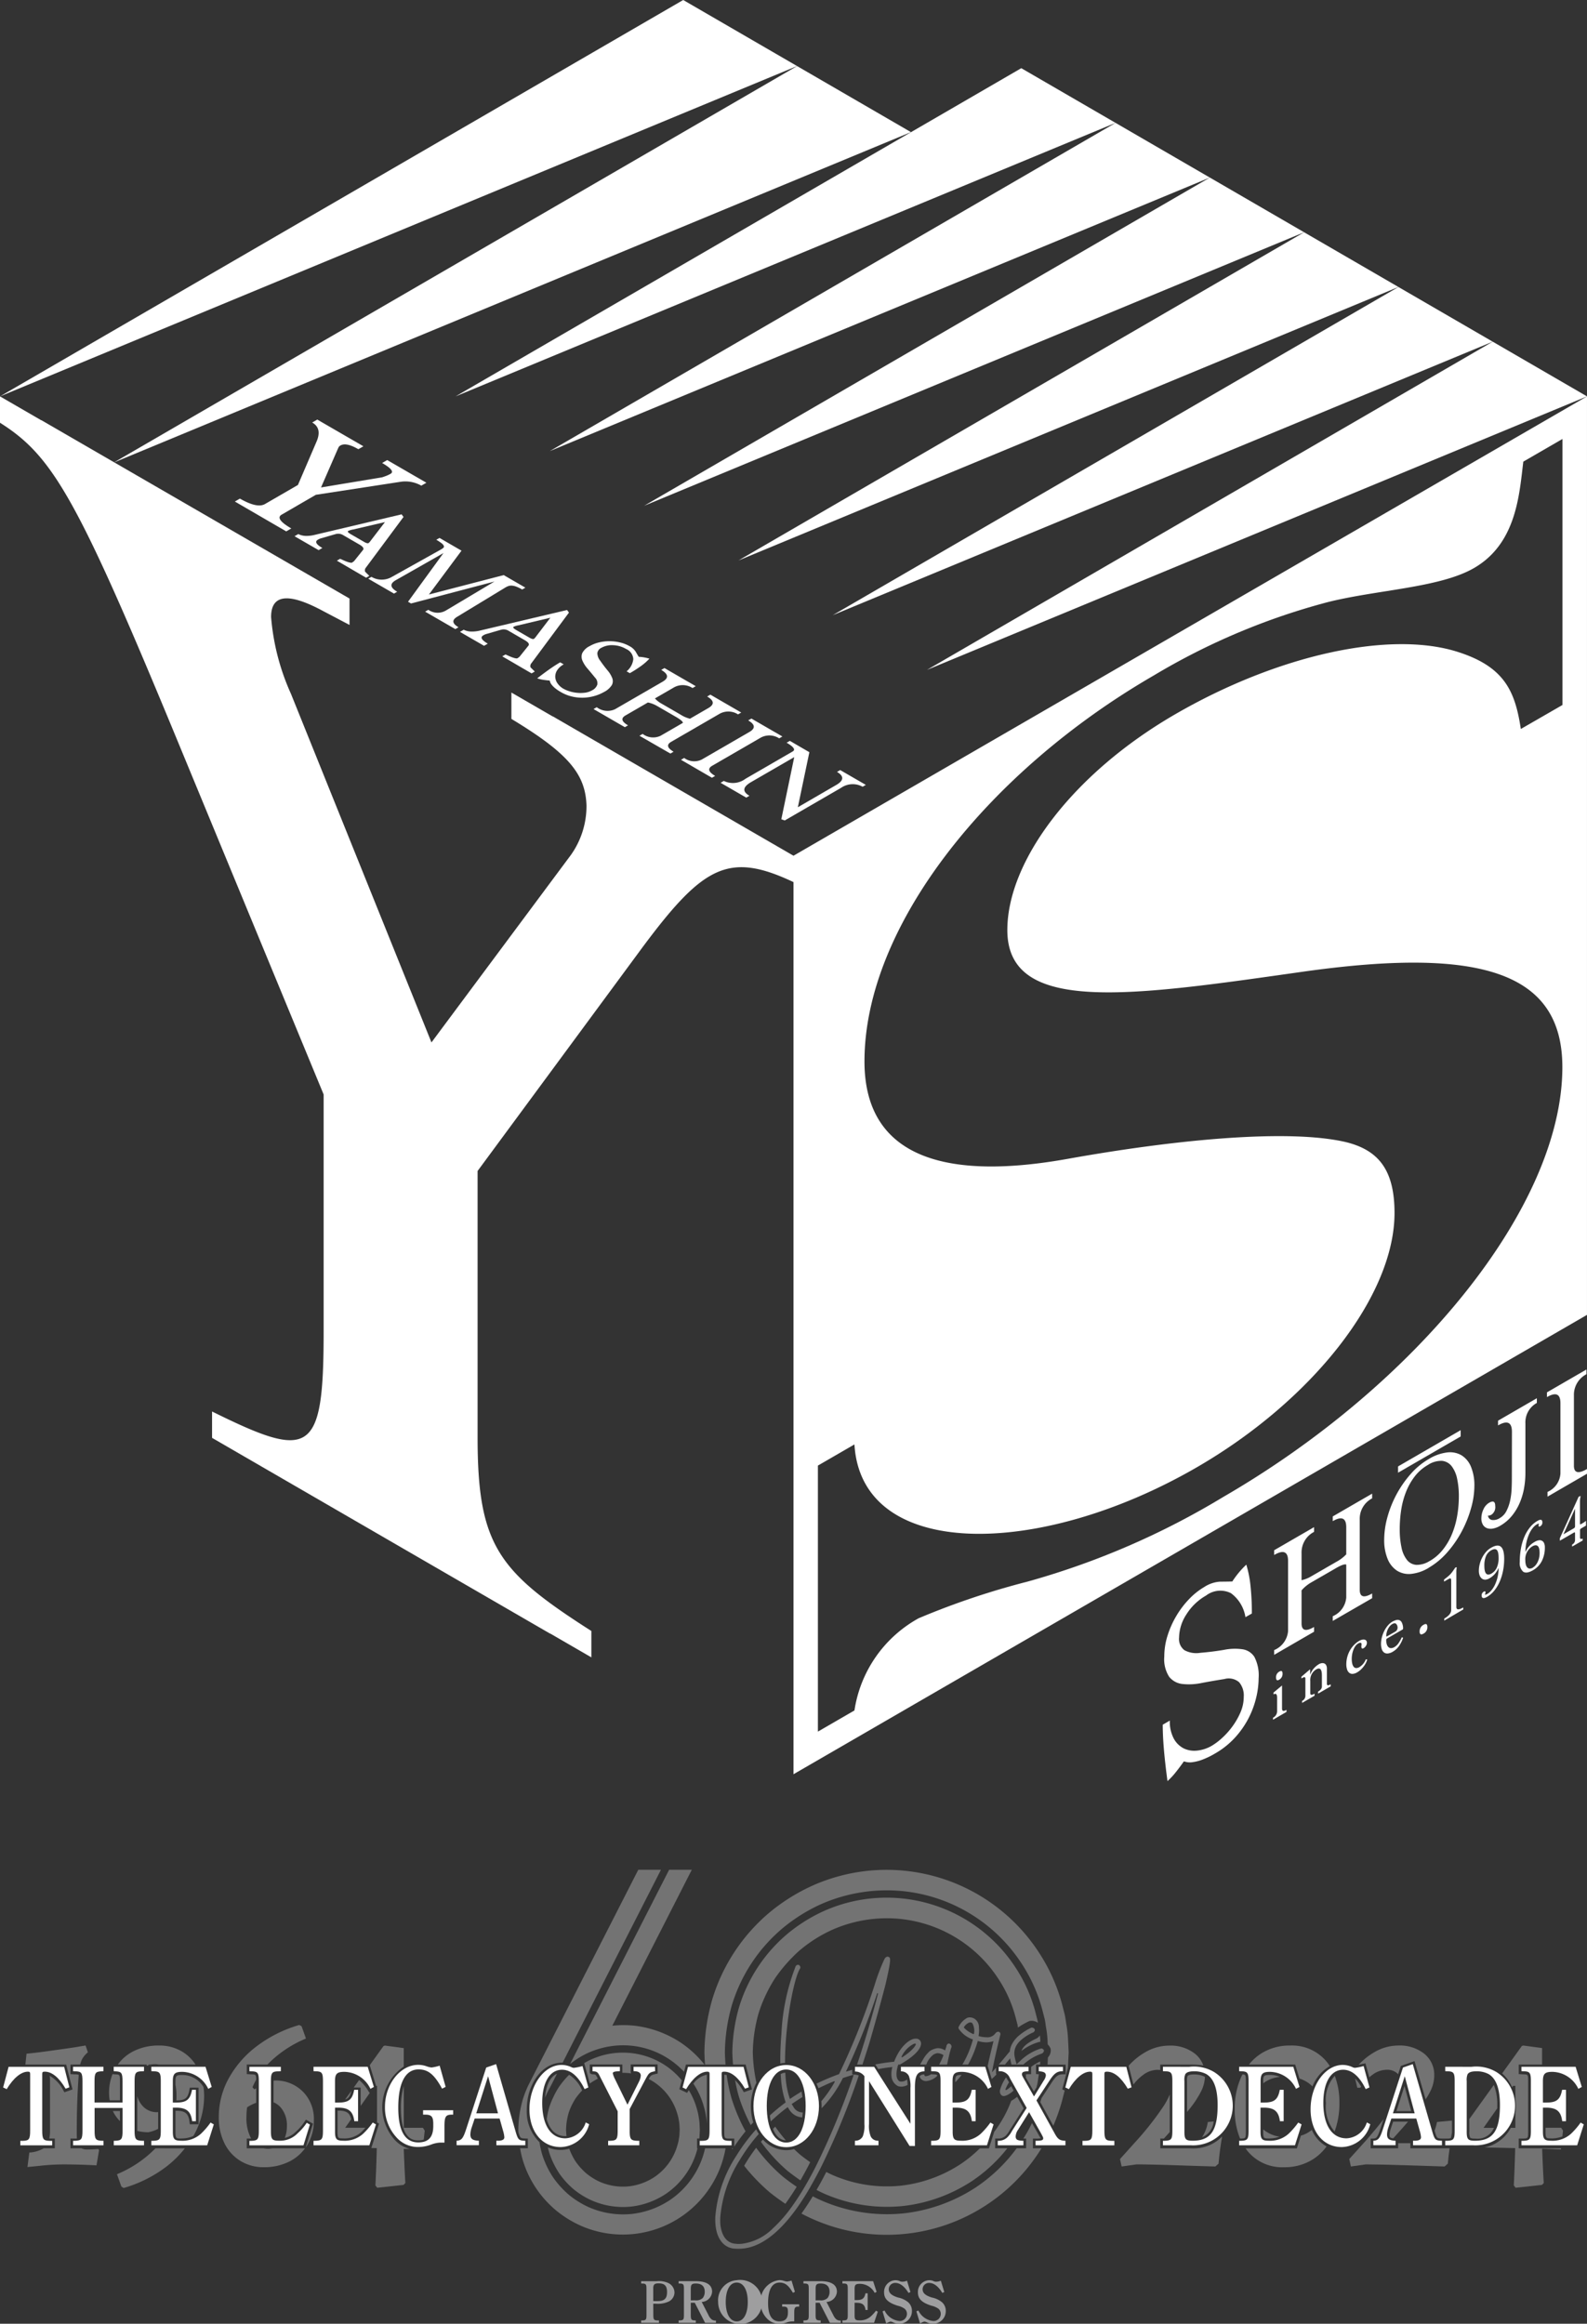 <svg xmlns="http://www.w3.org/2000/svg" width="112" height="163.996" viewBox="0 0 112 163.996">
  <rect x="0" y="0" width="112" height="163.996" fill="#333333" stroke="none"/>
  <g id="グループ_837" data-name="グループ 837" transform="translate(5617 -13470.623)">
    <g id="グループ_837-2" data-name="グループ 837" transform="translate(-5617 13470.623)">
      <path id="パス_15552" data-name="パス 15552" d="M170.078,117.151l56-32.418v64.822l-56,32.418Zm54.27-10.639V87.738l-2.764,1.6c-.284,2.331-.483,5.776-3.477,7.509-2.407,1.393-6.809,1.53-10.3,2.4a47.385,47.385,0,0,0-12.314,5.189c-11.61,6.721-20.405,17.629-20.405,27.236,0,5.464,3.753,8.757,14.307,6.878,7.506-1.348,15.6-2.155,19.7-1.181,2.229.561,3.4,1.909,3.4,4.994,0,5.817-5.747,13.2-13.955,17.95-11.142,6.45-23.673,6.565-24.16-1.615l-2.579,1.493v18.774l2.58-1.494a8.949,8.949,0,0,1,4.536-6.509,54.544,54.544,0,0,1,7.66-2.578,55.231,55.231,0,0,0,13.839-5.984c13.6-7.875,23.924-20.46,23.924-30.331,0-6.7-5.747-8.484-18.178-6.752-12.314,1.751-20.992,3.074-20.992-2.919,0-4.848,4.574-11.021,11.845-15.23,7.226-4.183,15.117-5.92,19.911-4.412,3.346,1.053,4.08,2.8,4.483,5.45Z" transform="translate(-114.079 -56.759)" fill="#fff"/>
      <path id="パス_15553" data-name="パス 15553" d="M0,27.974,48.216,0l8.036,4.662Z" transform="translate(0 0)" fill="#fff"/>
      <path id="パス_15554" data-name="パス 15554" d="M80.659,18.785l-8.036-4.662L24.406,42.1Z" transform="translate(-16.37 -9.46)" fill="#fff"/>
      <path id="パス_15555" data-name="パス 15555" d="M144.224,18.433l-6.654-3.86L97.646,37.735Z" transform="translate(-65.495 -9.761)" fill="#fff"/>
      <path id="パス_15556" data-name="パス 15556" d="M164.434,30.126l-6.654-3.86L117.855,49.428Z" transform="translate(-79.051 -17.594)" fill="#fff"/>
      <path id="パス_15557" data-name="パス 15557" d="M184.643,41.819l-6.654-3.861L138.065,61.121Z" transform="translate(-92.606 -25.427)" fill="#fff"/>
      <path id="パス_15558" data-name="パス 15558" d="M204.852,53.513l-6.654-3.86L158.274,72.815Z" transform="translate(-106.161 -33.26)" fill="#fff"/>
      <path id="パス_15559" data-name="パス 15559" d="M225.062,65.207l-6.654-3.86L178.483,84.509Z" transform="translate(-119.716 -41.093)" fill="#fff"/>
      <path id="パス_15560" data-name="パス 15560" d="M245.271,76.9l-6.654-3.861L198.693,96.2Z" transform="translate(-133.271 -48.926)" fill="#fff"/>
      <path id="パス_15561" data-name="パス 15561" d="M39.006,107.311v.011l-2.915-1.688v1.861c4.053,2.445,5.223,3.906,5.3,6.106a5.968,5.968,0,0,1-1.091,3.482L30.45,130.326,20.532,105.72a16.338,16.338,0,0,1-1.4-5.416c0-1.567,1.169-1.771,3.664-.425l1.871.985V99L2.915,86.41v.011L0,84.733v1.861c3.742,2.363,5.456,5.315,12.628,22.69L22.84,134v16.747c0,8.717-.935,9.056-7.874,5.626v1.861l23.853,13.814v-.011l2.915,1.688v-1.861c-6.548-4.184-8.029-6.021-8.029-13.66V139.4l11.537-15.649c4.365-5.895,6.158-6.913,10.758-4.739v-1.861Z" transform="translate(0 -56.759)" fill="#fff"/>
      <path id="パス_15562" data-name="パス 15562" d="M255.055,338.159a2.6,2.6,0,0,0-1.019-1.69,1.66,1.66,0,0,0-1.764.167,3.915,3.915,0,0,0-1.384,1.329,3.078,3.078,0,0,0-.517,1.637.987.987,0,0,0,.373.885,1.748,1.748,0,0,0,1.118.189q.927-.079,1.688-.212a3.888,3.888,0,0,1,1.3-.039,1.207,1.207,0,0,1,.836.537,2.822,2.822,0,0,1,.3,1.5,6.017,6.017,0,0,1-.175,1.386,6.45,6.45,0,0,1-.54,1.448,6.329,6.329,0,0,1-.95,1.36,5.812,5.812,0,0,1-1.407,1.122,5.665,5.665,0,0,1-.92.445,3.1,3.1,0,0,1-.654.167,1.262,1.262,0,0,1-.418,0c-.1-.023-.172-.041-.213-.053q-.289.414-.578.774a4.937,4.937,0,0,1-.578.617q-.167-1.242-.251-2.223t-.084-1.756l.5-.291a2.543,2.543,0,0,0,.274,1.259,1.656,1.656,0,0,0,.7.7,1.725,1.725,0,0,0,.958.158,2.556,2.556,0,0,0,1.034-.343,4.384,4.384,0,0,0,.707-.532,5.416,5.416,0,0,0,.73-.809,5.114,5.114,0,0,0,.578-1,2.736,2.736,0,0,0,.236-1.1,1.45,1.45,0,0,0-.327-1.042,1.133,1.133,0,0,0-1.041-.223q-.837.133-1.6.278a4.354,4.354,0,0,1-1.354.072,1.391,1.391,0,0,1-.935-.5,2.287,2.287,0,0,1-.35-1.441,4.89,4.89,0,0,1,.228-1.468,6.553,6.553,0,0,1,.616-1.385,6.409,6.409,0,0,1,.9-1.191,4.953,4.953,0,0,1,1.08-.863,2.3,2.3,0,0,1,1.118-.375q.464,0,.859-.013a6.4,6.4,0,0,1,.988-1.188,8.093,8.093,0,0,1,.3,1.541,18.088,18.088,0,0,1,.091,1.91Z" transform="translate(-167.16 -224.03)" fill="#fff"/>
      <path id="パス_15563" data-name="パス 15563" d="M277.243,328.264v-.333a1.568,1.568,0,0,0,.952-1.32v-2.326q-.173-.067-.731.256l-1.731,1a2.821,2.821,0,0,0-.365.25,2.511,2.511,0,0,0-.327.317v2.327q0,.768.884.256v.334l-2.817,1.631v-.334a1.6,1.6,0,0,0,.981-1.337v-4.962q0-.981-.981-.414v-.334l2.817-1.631v.334a1.632,1.632,0,0,0-.884,1.5v1.911a2.242,2.242,0,0,0,.692-.278l1.731-1a2.79,2.79,0,0,0,.731-.546v-1.91q0-.984-.952-.432v-.334l2.779-1.609v.334a1.623,1.623,0,0,0-.875,1.488v4.962q0,.769.875.262v.334Z" transform="translate(-183.186 -213.869)" fill="#fff"/>
      <path id="パス_15564" data-name="パス 15564" d="M299.847,318.6a2.956,2.956,0,0,1-1.259.434,1.567,1.567,0,0,1-1-.237,1.8,1.8,0,0,1-.654-.835,3.469,3.469,0,0,1-.236-1.35,6.032,6.032,0,0,1,.221-1.559,7.693,7.693,0,0,1,1.63-3.048,5.139,5.139,0,0,1,1.293-1.077,3.272,3.272,0,0,1,1.293-.465,1.612,1.612,0,0,1,1.019.2,1.7,1.7,0,0,1,.669.81,3.422,3.422,0,0,1,.24,1.364,5.82,5.82,0,0,1-.231,1.547,8.129,8.129,0,0,1-.649,1.628,7.756,7.756,0,0,1-1.014,1.478,5.234,5.234,0,0,1-1.327,1.108m.077-.479a3.238,3.238,0,0,0,.923-.8,4.534,4.534,0,0,0,.635-1.084,6.063,6.063,0,0,0,.37-1.287,8.122,8.122,0,0,0,.12-1.4,5.775,5.775,0,0,0-.12-1.219,2.178,2.178,0,0,0-.38-.886.986.986,0,0,0-.678-.386,1.7,1.7,0,0,0-1.015.293,3.137,3.137,0,0,0-.928.815,4.5,4.5,0,0,0-.615,1.1,5.894,5.894,0,0,0-.336,1.273,8.929,8.929,0,0,0-.1,1.336,5.985,5.985,0,0,0,.125,1.295,2.079,2.079,0,0,0,.385.878.92.92,0,0,0,.664.349,1.687,1.687,0,0,0,.952-.284" transform="translate(-199.011 -207.958)" fill="#fff"/>
      <path id="パス_15565" data-name="パス 15565" d="M319.679,301.271q0-1.026-.981-.458v-.334l2.74-1.586v.333a1.559,1.559,0,0,0-.808,1.449v3.479a6.138,6.138,0,0,1-.1,1.118,4.7,4.7,0,0,1-.317,1.042,3.786,3.786,0,0,1-.553.9,3,3,0,0,1-.817.685,1.534,1.534,0,0,1-.5.192.794.794,0,0,1-.418-.025.571.571,0,0,1-.293-.242.862.862,0,0,1-.11-.465,1.486,1.486,0,0,1,.144-.618,1,1,0,0,1,.4-.468q.433-.25.433.218a.651.651,0,0,1-.25.613c-.122.07-.208.091-.259.061a.342.342,0,0,0,.273.32.818.818,0,0,0,.573-.142,1.173,1.173,0,0,0,.457-.493,2.939,2.939,0,0,0,.255-.716,4.722,4.722,0,0,0,.106-.8c.013-.275.019-.524.019-.747Z" transform="translate(-212.977 -200.216)" fill="#fff"/>
      <path id="パス_15566" data-name="パス 15566" d="M331.611,301.729v-.334a1.521,1.521,0,0,0,.913-1.3v-4.962q0-.981-.952-.43v-.334l2.788-1.614v.334a1.631,1.631,0,0,0-.884,1.493v4.962q0,.769.923.235v.334Z" transform="translate(-222.399 -196.105)" fill="#fff"/>
      <path id="パス_15567" data-name="パス 15567" d="M272.866,360.643V360.5a.509.509,0,0,0,.286-.458v-.954c0-.252-.084-.329-.252-.232v-.13l.6-.5v1.63q0,.273.314.091v.144Zm.431-2.823c-.147.085-.22.03-.22-.165a.444.444,0,0,1,.236-.41q.223-.13.224.144a.464.464,0,0,1-.24.431" transform="translate(-183.023 -239.276)" fill="#fff"/>
      <path id="パス_15568" data-name="パス 15568" d="M280.118,357.68v-.144q.269-.156.269-.357v-.786q0-.657-.405-.422a.874.874,0,0,0-.414.825v.858q0,.2.3.029v.144l-.878.508v-.143a.4.4,0,0,0,.232-.355v-1.222c0-.112-.075-.124-.223-.039l-.058.033v-.124l.6-.513c.01.007.016.035.016.087v.287a1.606,1.606,0,0,1,.085-.19,1.285,1.285,0,0,1,.128-.2,1.562,1.562,0,0,1,.18-.19,1.4,1.4,0,0,1,.236-.171.548.548,0,0,1,.169-.062.348.348,0,0,1,.182.009.273.273,0,0,1,.145.12.5.5,0,0,1,.058.268v1.059q0,.187.269.031v.144Z" transform="translate(-187.096 -238.154)" fill="#fff"/>
      <path id="パス_15569" data-name="パス 15569" d="M290.037,351.886a1.237,1.237,0,0,1-.12.292,1.623,1.623,0,0,1-.176.256,1.7,1.7,0,0,1-.2.207,1.418,1.418,0,0,1-.207.148.721.721,0,0,1-.327.111.35.35,0,0,1-.244-.077.5.5,0,0,1-.151-.238,1.188,1.188,0,0,1-.052-.373,2.006,2.006,0,0,1,.226-.912,1.917,1.917,0,0,1,.286-.407,1.675,1.675,0,0,1,.4-.323.718.718,0,0,1,.2-.08.407.407,0,0,1,.174-.007.2.2,0,0,1,.122.075.258.258,0,0,1,.046.161.388.388,0,0,1-.07.206.471.471,0,0,1-.153.158c-.113.066-.169.026-.169-.119,0-.01,0-.032.006-.066a.808.808,0,0,0,.006-.091c0-.064-.026-.1-.076-.1a.337.337,0,0,0-.159.049.634.634,0,0,0-.205.193,1.261,1.261,0,0,0-.141.274,1.737,1.737,0,0,0-.083.31,1.772,1.772,0,0,0-.027.294,1.55,1.55,0,0,0,.033.339.568.568,0,0,0,.1.23.236.236,0,0,0,.17.094.434.434,0,0,0,.249-.074,1.106,1.106,0,0,0,.443-.544Z" transform="translate(-193.546 -234.77)" fill="#fff"/>
      <path id="パス_15570" data-name="パス 15570" d="M297.571,347.523a2.128,2.128,0,0,1-.29.584,1.378,1.378,0,0,1-.43.4.86.86,0,0,1-.365.13.39.39,0,0,1-.263-.069.474.474,0,0,1-.159-.238,1.187,1.187,0,0,1-.054-.376,1.808,1.808,0,0,1,.058-.446,2.235,2.235,0,0,1,.163-.445,1.945,1.945,0,0,1,.254-.392,1.275,1.275,0,0,1,.331-.283,1.225,1.225,0,0,1,.234-.1.4.4,0,0,1,.23-.011.329.329,0,0,1,.187.154.914.914,0,0,1,.1.388.5.5,0,0,1-.012.113l-1.1.637a.133.133,0,0,0-.079.117.991.991,0,0,0,.041.3.476.476,0,0,0,.116.2.265.265,0,0,0,.182.074.469.469,0,0,0,.24-.074.918.918,0,0,0,.3-.289,2.806,2.806,0,0,0,.221-.4Zm-.563-.422a.323.323,0,0,0,.17-.3.366.366,0,0,0-.106-.258c-.062-.055-.152-.048-.271.02a.644.644,0,0,0-.174.151,1.041,1.041,0,0,0-.134.212,1.135,1.135,0,0,0-.085.241,1.071,1.071,0,0,0-.029.24c0,.038.03.04.091,0Z" transform="translate(-198.547 -231.945)" fill="#fff"/>
      <path id="パス_15571" data-name="パス 15571" d="M304.564,347.841q-.281.163-.281-.148a.519.519,0,0,1,.281-.475q.265-.153.265.158a.5.5,0,0,1-.265.465" transform="translate(-204.096 -232.553)" fill="#fff"/>
      <path id="パス_15572" data-name="パス 15572" d="M309.529,338.806v-.144q.489-.283.489-.595v-2.1c0-.134-.052-.171-.153-.113l-.352.2v-.143c.1-.079.189-.147.261-.207a1.968,1.968,0,0,0,.191-.177,2.128,2.128,0,0,0,.161-.2c.052-.072.112-.159.178-.261l.108-.029c-.011.07-.018.131-.023.183s-.006.1-.006.145v2.482q0,.311.488.029v.143Z" transform="translate(-207.603 -224.434)" fill="#fff"/>
      <path id="パス_15573" data-name="パス 15573" d="M317.4,333.861a.447.447,0,0,0,.186-.064,1.107,1.107,0,0,0,.277-.244,1.842,1.842,0,0,0,.253-.4,2.738,2.738,0,0,0,.184-.536,2.782,2.782,0,0,0,.073-.655,1.819,1.819,0,0,1-.252.415,1.461,1.461,0,0,1-.406.331.592.592,0,0,1-.281.089.379.379,0,0,1-.234-.071.492.492,0,0,1-.161-.216.91.91,0,0,1-.06-.353,1.875,1.875,0,0,1,.056-.438,2.169,2.169,0,0,1,.165-.453,2.027,2.027,0,0,1,.269-.41,1.412,1.412,0,0,1,.371-.31q.927-.537.927.786a4.346,4.346,0,0,1-.079.824,3.753,3.753,0,0,1-.23.761,2.789,2.789,0,0,1-.377.637,1.837,1.837,0,0,1-.515.452q-.39.225-.389-.106a.282.282,0,0,1,.153-.257c.077-.044.116-.028.116.048a.4.4,0,0,1-.046.17m.484-1.507a.89.89,0,0,0,.362-.409,1.607,1.607,0,0,0,.126-.676q0-.457-.133-.575t-.4.038a.849.849,0,0,0-.356.4,1.7,1.7,0,0,0-.116.689q0,.836.517.537" transform="translate(-212.611 -221.314)" fill="#fff"/>
      <path id="パス_15574" data-name="パス 15574" d="M327.129,325.148a.4.4,0,0,0-.178.06,1.036,1.036,0,0,0-.253.225,1.81,1.81,0,0,0-.255.406,3,3,0,0,0-.2.58,3.11,3.11,0,0,0-.081.74,1.477,1.477,0,0,1,.663-.728.76.76,0,0,1,.287-.107.33.33,0,0,1,.368.208.71.71,0,0,1,.052.289,2.107,2.107,0,0,1-.209.958,1.556,1.556,0,0,1-.627.657q-.464.268-.7.1a.816.816,0,0,1-.234-.689,5.2,5.2,0,0,1,.087-.973,3.865,3.865,0,0,1,.249-.824,2.765,2.765,0,0,1,.389-.647,1.884,1.884,0,0,1,.513-.443q.356-.206.356.1a.288.288,0,0,1-.145.271q-.124.072-.124-.048a.246.246,0,0,1,.037-.132m-.43,3.091a.73.73,0,0,0,.2-.178,1.131,1.131,0,0,0,.149-.249,1.392,1.392,0,0,0,.089-.289,1.632,1.632,0,0,0,.029-.3q0-.4-.141-.505t-.381.036a1.066,1.066,0,0,0-.484,1.009,1.027,1.027,0,0,0,.033.271.483.483,0,0,0,.1.2.245.245,0,0,0,.166.084.409.409,0,0,0,.236-.07" transform="translate(-218.506 -217.62)" fill="#fff"/>
      <path id="パス_15575" data-name="パス 15575" d="M335.206,323.354v-.144a.361.361,0,0,0,.207-.321v-.474q0-.1-.083-.048l-.989.572v-.177l1.325-2.923.141-.063a1.943,1.943,0,0,0-.046.41v1.533q0,.091.062.055l.157-.091a.938.938,0,0,0,.107-.071c.033-.025.065-.052.1-.079v.34l-.36.208a.139.139,0,0,0-.062.132v.475c0,.134.062.165.186.093v.144Zm.207-2.674-.82,1.807.737-.426a.152.152,0,0,0,.083-.139Z" transform="translate(-224.257 -214.205)" fill="#fff"/>
      <path id="パス_15576" data-name="パス 15576" d="M299.661,308.725l4.418-2.557v-.444l-4.418,2.558Z" transform="translate(-200.995 -204.792)" fill="#fff"/>
      <path id="パス_15577" data-name="パス 15577" d="M50.339,95.475l.357-.207q1.216.7,1.765.386l2.329-1.348,1.317-3.068q.4-.933-.309-1.34l.358-.207,3.255,1.885-.357.207q-.859-.5-1.266-.262a.309.309,0,0,0-.132.132c-.024.051-.057.124-.1.221L56.42,94.481l4.314-.716c.1-.033.206-.069.311-.111a2.351,2.351,0,0,0,.287-.139q.358-.208-.6-.76l.358-.207,2.766,1.6-.358.207a2.272,2.272,0,0,0-1.4-.283L56.055,95l-2.412,1.4q-.5.29.679.974l-.358.207Z" transform="translate(-33.764 -60.08)" fill="#fff"/>
      <path id="パス_15578" data-name="パス 15578" d="M66.124,113.2l.226-.131.253.111q.131.059.249.1a1.347,1.347,0,0,0,.215.059.22.22,0,0,0,.143-.009.583.583,0,0,1,.075-.057.35.35,0,0,0,.1-.1l.588-.734q.113-.161-.264-.379l-1.123-.65a.666.666,0,0,0-.542-.088l-1.037.3a.817.817,0,0,0-.225.1q-.345.2.318.584l-.264.152-1.7-.982.264-.153a1.255,1.255,0,0,0,.524.129,2.416,2.416,0,0,0,.652-.076l6.115-1.445.136.183-2.692,3.627a.351.351,0,0,0-.03.21c0,.012.028.043.083.1s.13.126.226.223l-.226.131Zm3.393-2.723L67.27,111a1.426,1.426,0,0,0-.339.1q-.114.066.166.227l.95.55q.226.131.317.079a1.018,1.018,0,0,0,.166-.192Z" transform="translate(-42.349 -73.632)" fill="#fff"/>
      <path id="パス_15579" data-name="パス 15579" d="M82.936,120.2l.226-.131a1.146,1.146,0,0,0,1.214.065l3.453-2.06-5.889,1.549-.211-.122,2.5-3.435-3.355,1.908q-.672.379.09.82l-.226.131-1.817-1.052.226-.131a1.419,1.419,0,0,0,1.449,0l3.429-1.915.075-.043a.612.612,0,0,0,.132-.1.114.114,0,0,0,.023-.127.464.464,0,0,0-.151-.179,2.941,2.941,0,0,0-.38-.251l.226-.131,1.553.9-2.3,3.094,5.278-1.37,1.53.886-.226.131a2.68,2.68,0,0,0-.426-.207,1.051,1.051,0,0,0-.313-.068.635.635,0,0,0-.238.033,1.25,1.25,0,0,0-.192.09l-3.406,2.068q-.6.35.082.747l-.226.131Z" transform="translate(-52.933 -77.033)" fill="#fff"/>
      <path id="パス_15580" data-name="パス 15580" d="M101.574,133.662l.226-.131.253.111q.132.059.249.1a1.363,1.363,0,0,0,.215.059.22.22,0,0,0,.143-.009.6.6,0,0,1,.076-.057.353.353,0,0,0,.1-.1l.589-.734q.112-.161-.264-.379l-1.124-.651a.666.666,0,0,0-.541-.088l-1.037.3a.819.819,0,0,0-.225.1q-.346.2.318.584l-.263.152-1.7-.982.263-.153a1.259,1.259,0,0,0,.524.129,2.429,2.429,0,0,0,.652-.076l6.116-1.445.136.183-2.691,3.627a.352.352,0,0,0-.031.21q0,.017.083.1c.055.052.13.126.227.223l-.227.131Zm3.393-2.724-2.247.533a1.422,1.422,0,0,0-.339.1q-.113.065.166.227l.95.55c.151.087.256.114.317.078a1,1,0,0,0,.166-.192Z" transform="translate(-66.127 -87.342)" fill="#fff"/>
      <path id="パス_15581" data-name="パス 15581" d="M121.439,139.19a1.288,1.288,0,0,0,.471-.858.828.828,0,0,0-.509-.718,1.936,1.936,0,0,0-.912-.266,1.519,1.519,0,0,0-.83.183.49.49,0,0,0-.286.38.874.874,0,0,0,.2.528q.264.38.509.674a1.933,1.933,0,0,1,.339.55.6.6,0,0,1-.022.494,1.4,1.4,0,0,1-.569.5,2.969,2.969,0,0,1-.637.268,3.166,3.166,0,0,1-.754.126,3.08,3.08,0,0,1-.818-.072,2.853,2.853,0,0,1-.83-.327,2.79,2.79,0,0,1-.418-.286,1.518,1.518,0,0,1-.233-.24.622.622,0,0,1-.1-.181c-.015-.05-.025-.085-.03-.1-.166-.015-.324-.034-.475-.057a2.5,2.5,0,0,1-.407-.1q.49-.38.89-.66t.732-.471l.249.144a1.255,1.255,0,0,0-.471.43.824.824,0,0,0-.125.474.864.864,0,0,0,.17.452,1.267,1.267,0,0,0,.4.36,2.164,2.164,0,0,0,.4.173,2.676,2.676,0,0,0,.527.114,2.53,2.53,0,0,0,.573,0,1.353,1.353,0,0,0,.531-.172.717.717,0,0,0,.365-.4.565.565,0,0,0-.163-.5q-.264-.327-.517-.622a2.17,2.17,0,0,1-.366-.565.7.7,0,0,1-.02-.526,1.131,1.131,0,0,1,.53-.508,2.413,2.413,0,0,1,.686-.266,3.224,3.224,0,0,1,.746-.078,3.171,3.171,0,0,1,.735.094,2.474,2.474,0,0,1,.637.251,1.142,1.142,0,0,1,.438.389q.113.2.219.366a3.151,3.151,0,0,1,.754.131,4.027,4.027,0,0,1-.584.513,8.93,8.93,0,0,1-.8.513Z" transform="translate(-77.216 -91.814)" fill="#fff"/>
      <path id="パス_15582" data-name="パス 15582" d="M130.454,147.6l.226-.131a1.223,1.223,0,0,0,1.267.131l1.576-.912q-.023-.144-.46-.4l-1.357-.786a2.282,2.282,0,0,0-.312-.15,1.982,1.982,0,0,0-.343-.1l-1.576.912q-.52.3.174.7l-.226.131-2.209-1.279.226-.131a1.252,1.252,0,0,0,1.29.143l3.361-1.945q.664-.385-.1-.83l.226-.131,2.21,1.279-.227.131a1.273,1.273,0,0,0-1.36-.016l-1.294.749a1.769,1.769,0,0,0,.459.363l1.357.785a2.183,2.183,0,0,0,.657.284l1.294-.749q.666-.385-.081-.818l.226-.131,2.179,1.262-.226.131a1.265,1.265,0,0,0-1.351-.013l-3.361,1.946q-.521.3.165.7l-.226.131Z" transform="translate(-85.326 -95.675)" fill="#fff"/>
      <path id="パス_15583" data-name="パス 15583" d="M145.966,156.515l.226-.131a1.187,1.187,0,0,0,1.238.113l3.361-1.945q.664-.385-.082-.817l.226-.131,2.187,1.266-.227.131a1.273,1.273,0,0,0-1.358-.017l-3.361,1.946q-.521.3.2.721l-.226.131Z" transform="translate(-97.906 -102.893)" fill="#fff"/>
      <path id="パス_15584" data-name="パス 15584" d="M158.744,163.9l.912-4.386-3.039,1.759q-.9.52-.121.969l-.226.131-1.81-1.048.226-.131a1.476,1.476,0,0,0,1.532-.153l3.33-1.928q.317-.184-.429-.616l.226-.131,1.379.8-.813,3.885,2.7-1.566q.831-.481.062-.927l.226-.131,1.81,1.047-.227.131a1.438,1.438,0,0,0-1.524.079l-3.972,2.3Z" transform="translate(-103.604 -106.081)" fill="#fff"/>
    </g>
    <g id="グループ_840" data-name="グループ 840" transform="translate(-5571.752 13631.54)">
      <path id="パス_15585" data-name="パス 15585" d="M138.28,490.028c0,.328.042.382.306.387h.092v.168h-1.257v-.168h.076c.264-.009.3-.059.3-.387v-1.836c0-.328-.038-.378-.3-.383l-.076,0v-.164h1.1a1.589,1.589,0,0,1,.784.114.762.762,0,0,1,.469.677.727.727,0,0,1-.386.634,1.831,1.831,0,0,1-.947.164h-.164Zm.089-.979.2,0c.495,0,.679-.176.679-.639,0-.437-.172-.613-.6-.613-.285,0-.373.084-.373.361v.886Z" transform="translate(-137.421 -487.57)" fill="#9e9e9f"/>
      <path id="パス_15586" data-name="パス 15586" d="M146.59,489.167h-.281v.862c0,.327.038.378.306.387h.05v.167H145.45v-.167h.075c.264-.009.3-.06.3-.387v-1.836c0-.328-.038-.378-.3-.383l-.075,0v-.164h1.215c.75,0,1.148.256,1.148.739a.769.769,0,0,1-.733.727l.478.928a.868.868,0,0,0,.209.294.433.433,0,0,0,.289.092h.029v.16h-.767Zm.038-.168a.666.666,0,0,0,.528-.168.708.708,0,0,0,.138-.437c0-.387-.214-.584-.633-.584-.281,0-.352.076-.352.375V489Z" transform="translate(-142.806 -487.572)" fill="#9e9e9f"/>
      <path id="パス_15587" data-name="パス 15587" d="M155.234,487.439a1.557,1.557,0,1,1-1.312,1.538,1.419,1.419,0,0,1,1.312-1.538m0,2.907c.478,0,.779-.529.779-1.369s-.3-1.37-.779-1.37-.775.53-.775,1.365.3,1.374.775,1.374" transform="translate(-148.489 -487.435)" fill="#9e9e9f"/>
      <path id="パス_15588" data-name="パス 15588" d="M165.285,490.342H165.2a1.283,1.283,0,0,0-.318.063,1.575,1.575,0,0,1-.541.1,1.172,1.172,0,0,1-.875-.365,1.587,1.587,0,0,1-.457-1.139,1.494,1.494,0,0,1,1.328-1.575,1.056,1.056,0,0,1,.331.055.916.916,0,0,0,.205.046,2.125,2.125,0,0,0,.323-.067l.238.794-.142.067c-.31-.534-.557-.722-.939-.722-.528,0-.813.5-.813,1.437,0,.87.268,1.3.8,1.3.406,0,.6-.2.6-.613v-.072c0-.286-.067-.357-.34-.357h-.067v-.164h1.2v.164H165.7c-.268,0-.314.067-.314.446v.6Z" transform="translate(-154.582 -487.427)" fill="#9e9e9f"/>
      <path id="パス_15589" data-name="パス 15589" d="M173.345,489.167h-.281v.862c0,.327.038.378.306.387h.05v.167h-1.215v-.167h.075c.264-.009.3-.06.3-.387v-1.836c0-.328-.038-.378-.3-.383l-.075,0v-.164h1.215c.75,0,1.148.256,1.148.739a.769.769,0,0,1-.734.727l.478.928a.868.868,0,0,0,.209.294.434.434,0,0,0,.289.092h.029v.16h-.767Zm.038-.168a.666.666,0,0,0,.528-.168.708.708,0,0,0,.138-.437c0-.387-.214-.584-.632-.584-.281,0-.352.076-.352.375V489Z" transform="translate(-160.752 -487.572)" fill="#9e9e9f"/>
      <path id="パス_15590" data-name="パス 15590" d="M183.06,489.8l-.264.781h-2.233v-.167h.076c.264-.009.3-.059.3-.387v-1.836c0-.328-.038-.378-.3-.383l-.076,0v-.164h2.166l.247.756-.138.071a1.182,1.182,0,0,0-1.039-.639c-.3,0-.377.072-.377.349v.8h.125c.423,0,.566-.11.641-.479h.155v1.177h-.151c-.05-.375-.226-.509-.649-.509h-.121v.891c0,.286.059.349.323.349a1.143,1.143,0,0,0,.8-.26,2.889,2.889,0,0,0,.385-.42Z" transform="translate(-166.358 -487.572)" fill="#9e9e9f"/>
      <path id="パス_15591" data-name="パス 15591" d="M190.994,488.338c-.277-.462-.6-.706-.926-.706a.446.446,0,0,0-.465.45c0,.26.2.441.654.58a1.629,1.629,0,0,1,.708.328.805.805,0,0,1,.272.622.89.89,0,0,1-.913.9.938.938,0,0,1-.427-.1.449.449,0,0,0-.164-.05c-.046,0-.084.017-.314.126l-.256-.849.143-.059a1.3,1.3,0,0,0,1.043.739.506.506,0,0,0,.536-.5.476.476,0,0,0-.159-.361,1.34,1.34,0,0,0-.5-.218c-.683-.219-.955-.488-.955-.946a.825.825,0,0,1,.8-.853.778.778,0,0,1,.277.05.406.406,0,0,0,.214.055.829.829,0,0,0,.327-.071l.243.8Z" transform="translate(-172.127 -487.435)" fill="#9e9e9f"/>
      <path id="パス_15592" data-name="パス 15592" d="M198.246,488.338c-.277-.462-.6-.706-.926-.706a.446.446,0,0,0-.465.45c0,.26.2.441.654.58a1.628,1.628,0,0,1,.708.328.805.805,0,0,1,.272.622.89.89,0,0,1-.913.9.938.938,0,0,1-.427-.1.449.449,0,0,0-.164-.05c-.046,0-.084.017-.314.126l-.256-.849.143-.059a1.3,1.3,0,0,0,1.043.739.506.506,0,0,0,.536-.5.476.476,0,0,0-.159-.361,1.34,1.34,0,0,0-.5-.218c-.683-.219-.955-.488-.955-.946a.825.825,0,0,1,.8-.853.778.778,0,0,1,.277.05.406.406,0,0,0,.214.055.829.829,0,0,0,.327-.071l.243.8Z" transform="translate(-176.991 -487.435)" fill="#9e9e9f"/>
    </g>
    <g id="グループ_839" data-name="グループ 839" transform="translate(-5615.208 13602.582)" opacity="0.6">
      <path id="パス_15593" data-name="パス 15593" d="M168.644,420.269v.015a.19.19,0,0,0-.064-.244h.014a.186.186,0,0,0-.245.05v-.015a14.959,14.959,0,0,0-1.02,4.8c-.05.582-.089,1.327-.079,2.1a2.034,2.034,0,0,1,.334-.04c-.01-2.64.6-5.934,1.059-6.663" transform="translate(-113.973 -413.307)" fill="#9e9e9f"/>
      <path id="パス_15594" data-name="パス 15594" d="M165.838,454.6c-.055.053-.1.106-.158.159.2.507.518.8.911.809a11.248,11.248,0,0,1-.753-.968" transform="translate(-112.921 -436.474)" fill="#9e9e9f"/>
      <path id="パス_15595" data-name="パス 15595" d="M167.254,444.395q-.426.252-.825.527a6.19,6.19,0,0,1-.294-1.4c-.013-.148-.023-.3-.031-.457a.765.765,0,0,0-.326.1c.008.13.017.26.028.389a6.406,6.406,0,0,0,.325,1.607,14.058,14.058,0,0,0-1.116.919q.024.224.065.424c.018-.018.035-.036.054-.054a13.488,13.488,0,0,1,1.139-.955l.128.2a1.145,1.145,0,0,0,.9.525c.015-.111.025-.229.034-.349a.734.734,0,0,1-.651-.383l-.13-.21q.369-.255.758-.492c-.015-.135-.036-.263-.061-.384" transform="translate(-112.475 -428.747)" fill="#9e9e9f"/>
      <path id="パス_15596" data-name="パス 15596" d="M168.915,407.182a9.4,9.4,0,0,1,6.824,4.218,9.185,9.185,0,0,1,1.2,2.659l.144.557c.016.076.028.15.039.223a4.75,4.75,0,0,1,.739-.432l.078-.037.147-.011a.785.785,0,0,1,.443.145c-.01-.062-.019-.124-.033-.187l-.165-.644a10.632,10.632,0,0,0-1.38-3.068,10.86,10.86,0,0,0-13.511-4,11.373,11.373,0,0,0-2.581,1.612,10.913,10.913,0,0,0-3.427,5.2,12.1,12.1,0,0,0-.469,3.164c.007.29.024.579.048.867h.89l.448,1.753-.572.2-.078-.132a3.607,3.607,0,0,0-.54-.721,10.545,10.545,0,0,0,.273,1.193,12.3,12.3,0,0,0,.83,1.979c.057-.064.12-.127.178-.191a3.8,3.8,0,0,1-.17-1.129,3.645,3.645,0,0,1,.392-1.673,11.328,11.328,0,0,1-.255-2.149,10.656,10.656,0,0,1,.407-2.745,10.268,10.268,0,0,1,1.17-2.488,11.479,11.479,0,0,1,.745-.96c.119-.138.242-.271.367-.4l.252-.257c.143-.138.288-.273.439-.4l.03-.023a9.887,9.887,0,0,1,2.209-1.374,9.563,9.563,0,0,1,4.894-.75" transform="translate(-107.071 -403.704)" fill="#9e9e9f"/>
      <path id="パス_15597" data-name="パス 15597" d="M160.349,459.121a12.032,12.032,0,0,0-.848,1.27,13.27,13.27,0,0,0,1.795,1.866c.36.291.733.561,1.113.818.265-.36.531-.764.8-1.2-.336-.228-.665-.467-.983-.723a12.058,12.058,0,0,1-1.875-2.026" transform="translate(-108.776 -439.504)" fill="#9e9e9f"/>
      <path id="パス_15598" data-name="パス 15598" d="M208.085,434.81c-.109.125-.209.24-.287.324.1-.564.356-1.726.59-2.649a.174.174,0,0,0-.1-.213.23.23,0,0,0-.227.09v-.014a.675.675,0,0,1-.651.309,1.921,1.921,0,0,1-.561-.087,1.98,1.98,0,0,0,.029-.6.7.7,0,0,0-.32-.624.616.616,0,0,0-.491-.066,1.4,1.4,0,0,0-.607.624.146.146,0,0,0,0,.167,1.973,1.973,0,0,0,.995.742,6.843,6.843,0,0,1-.745,1.772h.406a7.714,7.714,0,0,0,.681-1.665,2.321,2.321,0,0,0,.619.1,2.05,2.05,0,0,0,.49-.087c-.2.808-.33,1.364-.408,1.754l.281.915a3.2,3.2,0,0,0,.351-.339l-.042,0Zm-1.557-2.392-.04.017a1.906,1.906,0,0,1-.679-.465.758.758,0,0,1,.357-.338.247.247,0,0,1,.238.02,1.1,1.1,0,0,1,.124.767" transform="translate(-139.584 -420.84)" fill="#9e9e9f"/>
      <path id="パス_15599" data-name="パス 15599" d="M197.349,443.848a.529.529,0,0,0,.244.037,1.254,1.254,0,0,0,.758-.381c-.04-.083-.125-.087-.314-.09l-.135-.008a.772.772,0,0,1-.3.127c-.012,0-.023.007-.036.009-.1.008-.112-.018-.132-.072a.514.514,0,0,1,0-.055l-.07.006a.336.336,0,0,0-.267.136c0,.008,0,.019.006.026a.428.428,0,0,0,.255.265" transform="translate(-133.987 -428.977)" fill="#9e9e9f"/>
      <path id="パス_15600" data-name="パス 15600" d="M204.747,444.02v.046a3.906,3.906,0,0,0,.447-.515c-.393,0-.447.063-.447.469" transform="translate(-139.125 -429.074)" fill="#9e9e9f"/>
      <path id="パス_15601" data-name="パス 15601" d="M188.765,437.817a1.7,1.7,0,0,0-.067.5c0,.042,0,.083.005.124a.859.859,0,0,0,.467.721.794.794,0,0,0,.321.027.982.982,0,0,0,.35-.113,2,2,0,0,0-.042-.386.6.6,0,0,1-.494.141c-.128-.043-.226-.2-.247-.436,0-.035,0-.083,0-.124a1.782,1.782,0,0,1,.09-.509l-.012.015a.338.338,0,0,1,.007-.048.133.133,0,0,0,.008-.012l.023-.013v-.068h.123c.117-.064.229-.13.333-.2.806-.5,1.23-1.013,1.151-1.368a.341.341,0,0,0-.356-.259c-.311-.018-.88.329-1.318,1.151a4.165,4.165,0,0,0-.216.477c-.182.018-.363.037-.539.061-.283.039-.555.085-.821.134h.037l.206.323c.161-.027.321-.059.483-.082s.335-.043.5-.061m1.44-1.594a.831.831,0,0,1,.173-.071l.06.05c-.031.114-.235.451-.976.932-.015-.014-.033-.023-.048-.036a1.943,1.943,0,0,1,.792-.875" transform="translate(-127.581 -423.892)" fill="#9e9e9f"/>
      <path id="パス_15602" data-name="パス 15602" d="M198.972,437.317a.86.86,0,0,0-.568-.157,1.337,1.337,0,0,0-.508.2c-.039.032-.076.072-.114.11a2.253,2.253,0,0,0-.387.528s-.006,0-.007.006c-.06.111-.12.213-.179.311h.436c.019-.047.036-.094.059-.14a.021.021,0,0,0,0-.006v0a1.642,1.642,0,0,1,.354-.479c.014-.013.027-.028.041-.04a.712.712,0,0,1,.32-.14.748.748,0,0,1,.441.14,4.792,4.792,0,0,1-.306.667h.561c.067-.324.14-.644.2-.889a.929.929,0,0,0,.052-.185l.055-.157v.013a.22.22,0,0,0-.149-.264c-.029-.025-.1.009-.148.041h.013a.529.529,0,0,0-.072.117.173.173,0,0,1-.008.07Z" transform="translate(-134.068 -424.568)" fill="#9e9e9f"/>
      <path id="パス_15603" data-name="パス 15603" d="M215.3,445.009l-.177-.315a1.245,1.245,0,0,1-.363.285l-.045-.038a2.694,2.694,0,0,1,.257-.515l-.1-.175a1.872,1.872,0,0,0-.109-.173,2.943,2.943,0,0,0-.421.883.389.389,0,0,0,.1.379.261.261,0,0,0,.185.053.487.487,0,0,0,.189-.059c.013,0,.012-.015.026-.016l-.012.015a1.991,1.991,0,0,0,.466-.323" transform="translate(-145.556 -429.427)" fill="#9e9e9f"/>
      <path id="パス_15604" data-name="パス 15604" d="M156.736,447.492a12.742,12.742,0,0,1-.963-2.256,11.457,11.457,0,0,1-.364-1.713.8.8,0,0,0-.169-.021l0,3.965c0,.535.013.535.357.541h.346v.57a13.4,13.4,0,0,1,.8-1.084" transform="translate(-105.917 -429.041)" fill="#9e9e9f"/>
      <path id="パス_15605" data-name="パス 15605" d="M156.954,459.242h-.082c.013.021.024.044.038.066.014-.022.03-.044.045-.066" transform="translate(-107.013 -439.585)" fill="#9e9e9f"/>
      <path id="パス_15606" data-name="パス 15606" d="M220.9,440.89c0-.033,0-.067,0-.1s0-.081.006-.123a3.318,3.318,0,0,0-.643.387v.512l-.182,0a1.823,1.823,0,0,0-.19.013c0,.018,0,.034.006.052.006.061,0,.119,0,.178l.564.985.179-.292.056-.22c.045-.2.064-.4.095-.579.008-.046.014-.089.021-.134l-.031,0-.171-.014v-.667Z" transform="translate(-149.286 -427.143)" fill="#9e9e9f"/>
      <path id="パス_15607" data-name="パス 15607" d="M166.578,458.96c-.229-.161-.455-.327-.674-.5-.159-.135-.313-.276-.464-.423a2.131,2.131,0,0,1-.552.075,2.24,2.24,0,0,1-1.646-.748c-.046.053-.1.1-.139.157a11.593,11.593,0,0,0,1.873,2.049c.3.238.6.46.913.672.229-.4.459-.824.689-1.279" transform="translate(-111.192 -438.326)" fill="#9e9e9f"/>
      <path id="パス_15608" data-name="パス 15608" d="M290.607,444.966h.213c.018-.028.038-.052.057-.079a2.741,2.741,0,0,0-.425-.572Z" transform="translate(-196.61 -429.587)" fill="#9e9e9f"/>
      <path id="パス_15609" data-name="パス 15609" d="M299.886,445.921l-.565,1.77h1.04Z" transform="translate(-202.559 -430.662)" fill="#9e9e9f"/>
      <path id="パス_15610" data-name="パス 15610" d="M284.83,443.738a2.507,2.507,0,0,0-.625,1.941,2.7,2.7,0,0,0,.611,1.99,5.7,5.7,0,0,0,.339-2,5.318,5.318,0,0,0-.324-1.927" transform="translate(-192.421 -429.2)" fill="#9e9e9f"/>
      <path id="パス_15611" data-name="パス 15611" d="M291.52,438.562l.174-.04.271.988a2.867,2.867,0,0,1,.246-.194,1.7,1.7,0,0,1,.976-.337,1.05,1.05,0,0,1,.763.264c.019.018.031.04.048.059l.193-.593.967-.341.782,2.7a5.011,5.011,0,0,0,.339-.584,2.542,2.542,0,0,0,.271-1.094,1.91,1.91,0,0,0-.7-1.539,2.784,2.784,0,0,0-1.846-.583,3.369,3.369,0,0,0-1.706.485,4.7,4.7,0,0,0-1.085.877l.3-.069" transform="translate(-197.122 -424.867)" fill="#9e9e9f"/>
      <path id="パス_15612" data-name="パス 15612" d="M308.02,454.576h.041v0h.319c.149,0,.232-.01.28-.058l.065-.383c0-.033,0-.062,0-.1v-.728l-1.058.1a4.28,4.28,0,0,1-.169.609c.157.546.16.547.52.56" transform="translate(-208.045 -435.61)" fill="#9e9e9f"/>
      <path id="パス_15613" data-name="パス 15613" d="M331.646,455.606a2.2,2.2,0,0,0,.807-.14l.046-.413-.132-.2h-1.1v.28c0,.469.051.469.383.469" transform="translate(-223.984 -436.648)" fill="#9e9e9f"/>
      <path id="パス_15614" data-name="パス 15614" d="M314.938,448.956a.936.936,0,0,0,.062.462.648.648,0,0,0,.337.055,1.263,1.263,0,0,0,1.339-.757h-.737l.968-1.376c0-.064,0-.126,0-.195a3.648,3.648,0,0,0-.24-1.456l-1.733,2.41Z" transform="translate(-213.034 -430.506)" fill="#9e9e9f"/>
      <path id="パス_15615" data-name="パス 15615" d="M271.138,455.83a2.254,2.254,0,0,0,.773-.124,2.331,2.331,0,0,1-1.156-.516v.17c0,.469.051.469.383.469" transform="translate(-183.399 -436.871)" fill="#9e9e9f"/>
      <path id="パス_15616" data-name="パス 15616" d="M258.469,453.494l-.408.039a2.723,2.723,0,0,1-.405,1.074,1.315,1.315,0,0,0,.813-1.113" transform="translate(-174.613 -435.735)" fill="#9e9e9f"/>
      <path id="パス_15617" data-name="パス 15617" d="M270.967,438.612l.3.987a2.216,2.216,0,0,1,.831.474c.03.027.056.057.084.086a2.883,2.883,0,0,1,1.227-1.442,3.421,3.421,0,0,0-.261-.354,3.169,3.169,0,0,0-2.543-1.094,3.731,3.731,0,0,0-2.034.559,3.583,3.583,0,0,0-.871.784Z" transform="translate(-181.352 -424.867)" fill="#9e9e9f"/>
      <path id="パス_15618" data-name="パス 15618" d="M254.912,443.454c-.243,0-.4.042-.445.12a1,1,0,0,0-.034.381V446.1l.073-.088a7.473,7.473,0,0,0,.927-1.382,2.578,2.578,0,0,0,.265-1.006,1.608,1.608,0,0,0-.785-.168" transform="translate(-172.451 -429.01)" fill="#9e9e9f"/>
      <path id="パス_15619" data-name="パス 15619" d="M242.251,440.02a3.244,3.244,0,0,1,.714-.7,1.7,1.7,0,0,1,.976-.337,1.586,1.586,0,0,1,.2.015v-.382h2.043a5.888,5.888,0,0,1,1,.062,1.882,1.882,0,0,0-.578-.821,2.785,2.785,0,0,0-1.846-.583,3.365,3.365,0,0,0-1.706.485,4.705,4.705,0,0,0-1.144.938Z" transform="translate(-164.052 -424.867)" fill="#9e9e9f"/>
      <path id="パス_15620" data-name="パス 15620" d="M270.756,444.019v.122a2.245,2.245,0,0,1,1.176-.45,1.64,1.64,0,0,0-.7-.142c-.425,0-.479.053-.479.47" transform="translate(-183.4 -429.073)" fill="#9e9e9f"/>
      <path id="パス_15621" data-name="パス 15621" d="M152.476,413.449q-.035-.434-.046-.867a12.6,12.6,0,0,1,.491-3.317,11.44,11.44,0,0,1,3.592-5.447,11.921,11.921,0,0,1,2.7-1.689,11.529,11.529,0,0,1,5.913-.907,11.366,11.366,0,0,1,8.248,5.1,11.143,11.143,0,0,1,1.447,3.216c.061.237.119.463.173.675s.068.418.1.606a6.59,6.59,0,0,1,.109.962c0,.094.009.171.012.249a.726.726,0,0,1,.173.234l.033.073.007.08a.7.7,0,0,1-.2.525c-.006.122-.014.265-.023.45,0,.02,0,.041,0,.062h1.277v.683h-.186c-.327,0-.477.084-.82.611l-.7,1.071c-.027.09-.055.182-.085.276l.917,1.673a14,14,0,0,0,.614-1.747l.189-.741-.171-.081.4-1.528c0-.061.008-.122.009-.178.028-.591.044-.906.044-.906s-.015-.316-.044-.907a7.781,7.781,0,0,0-.123-1.083c-.035-.211-.061-.442-.114-.683l-.194-.761a12.591,12.591,0,0,0-1.632-3.625,12.825,12.825,0,0,0-15.953-4.717,13.314,13.314,0,0,0-3.047,1.9,12.884,12.884,0,0,0-4.046,6.137,14.065,14.065,0,0,0-.553,3.736c.006.289.021.578.043.867Z" transform="translate(-103.065 -399.703)" fill="#9e9e9f"/>
      <path id="パス_15622" data-name="パス 15622" d="M298.1,453.54l-.187.561a1.386,1.386,0,0,0-.065.376c0,.122,0,.209.255.242q.6-.657,1.046-1.179Z" transform="translate(-201.574 -435.766)" fill="#9e9e9f"/>
      <path id="パス_15623" data-name="パス 15623" d="M50.685,441.585a1.643,1.643,0,0,1-.33.033,1.453,1.453,0,0,1-.293-.033H48.868v-.69h.309a3.051,3.051,0,0,1-.331-1.515,4.87,4.87,0,0,1,.049-.69,3.137,3.137,0,0,1,.638-.319v-1.019c-.044.025-.084.044-.129.07l-.131-.147a5.246,5.246,0,0,1,.26-.533c0-.37-.038-.373-.349-.378l-.316-.019v-.672h1.458a8.128,8.128,0,0,1,2.721-1.837l-.312-.872-.164-.083a9.2,9.2,0,0,0-2.986,1.489,7.208,7.208,0,0,0-1.985,2.27,5.629,5.629,0,0,0-.705,2.739,4.057,4.057,0,0,0,.4,1.851,3.007,3.007,0,0,0,1.124,1.242,3.09,3.09,0,0,0,1.657.445,3.912,3.912,0,0,0,1.837-.42,3.053,3.053,0,0,0,1.067-.913Z" transform="translate(-33.246 -421.929)" fill="#9e9e9f"/>
      <path id="パス_15624" data-name="パス 15624" d="M217.05,434.925h-.014l-.006,0a3.619,3.619,0,0,0-1.465.894c-.076.072-.155.14-.227.216-.017-.059-.032-.113-.047-.167a3.255,3.255,0,0,1-.109-.485,1.133,1.133,0,0,1,.11-.62,1.417,1.417,0,0,1,.265-.357,3.252,3.252,0,0,1,.961-.63c.079-.049.137-.165.09-.23a.246.246,0,0,0-.23-.1,3.817,3.817,0,0,0-.863.548,2.018,2.018,0,0,0-.53.665,1.457,1.457,0,0,0-.131.489.22.22,0,0,0-.053.036c-.122.152-.26.319-.4.485-.109.13-.217.258-.322.381h.438c.11-.131.23-.277.365-.441.023.146.057.293.095.441h.834a3.671,3.671,0,0,1,1.226-.747c.033-.012.066-.03.1-.04a.269.269,0,0,0,.133-.206c-.035-.08-.126-.169-.219-.133" transform="translate(-145.384 -422.305)" fill="#9e9e9f"/>
      <path id="パス_15625" data-name="パス 15625" d="M81.666,444.556l.419.015A2.257,2.257,0,0,1,81,443.9a3.467,3.467,0,0,1,.662-5.148v-1.3l-1.329-.181-.1.033-.972,1.352.448,1.461h.065v2.58l.144.084-.544,1.718.384.01q-.016.74-.049,1.563t-.049,1.069l.131.164,1.854-.2.131-.132q-.017-.214-.049-.872t-.066-1.546" transform="translate(-54.959 -424.867)" fill="#9e9e9f"/>
      <path id="パス_15626" data-name="パス 15626" d="M27.784,459.242a8.114,8.114,0,0,1-2.715,1.826l.312.872.164.1a9.207,9.207,0,0,0,2.986-1.488,7.553,7.553,0,0,0,1.33-1.308Z" transform="translate(-18.607 -439.585)" fill="#9e9e9f"/>
      <path id="パス_15627" data-name="パス 15627" d="M24.143,445.23v-1.3c0-.521,0-.521-.353-.533l-.171-.016a3.532,3.532,0,0,0-.243,1.321,3.486,3.486,0,0,0,.041.527Z" transform="translate(-17.471 -428.961)" fill="#9e9e9f"/>
      <path id="パス_15628" data-name="パス 15628" d="M27.292,438.612v.083a1.284,1.284,0,0,1,.142-.044v-.039h.136a1.783,1.783,0,0,1,.315-.027,1.423,1.423,0,0,1,.25.027H30.74a2.947,2.947,0,0,0-.92-.9,3.1,3.1,0,0,0-1.657-.444,3.911,3.911,0,0,0-1.837.419,3.034,3.034,0,0,0-1.071.924Z" transform="translate(-18.732 -424.867)" fill="#9e9e9f"/>
      <path id="パス_15629" data-name="パス 15629" d="M10.306,444.588c-.148.011-.32.017-.517.017a.819.819,0,0,1-.384-.082H8.623v-.691h.319c.055,0,.1,0,.138-.008-.008-.093-.013-.193-.013-.305q0-2.4.141-4.18a.579.579,0,0,0-.269-.036l-.316-.02v-.671h.686a1.8,1.8,0,0,1,.119-.348,1.588,1.588,0,0,1,.426-.518l-.164-.478c-.022,0-.192.028-.509.083s-.88.137-1.69.247q-1,.149-1.968.247l-.081.768H8.321l.448,1.753-.572.2-.078-.132a2.463,2.463,0,0,0-.959-1.029,2.507,2.507,0,0,1,.021.328v3.553a2.9,2.9,0,0,1-.05.542h.388v.691H6.737a2.238,2.238,0,0,1-1.017.3l-.131,1.02q.081,0,.943-.091a15.314,15.314,0,0,1,1.583-.09q.722,0,1.411.024t.935.042l.18-1.07-.049-.082c-.044,0-.14.006-.287.017" transform="translate(-5.443 -424.866)" fill="#9e9e9f"/>
      <path id="パス_15630" data-name="パス 15630" d="M125.732,419.359h-1.449c-.021.093-.044.187-.072.289a5.969,5.969,0,0,1-2.425,3.371,6.082,6.082,0,0,1-2.632.965,6.022,6.022,0,0,1-3.084-.474,6.226,6.226,0,0,1-1.411-.881,6.468,6.468,0,0,1-1.136-1.272,6.4,6.4,0,0,1-.738-1.57,5.952,5.952,0,0,1-.186-.86,3.013,3.013,0,0,1-.9-2.294c0-1.83,1.105-3.319,2.464-3.319.023,0,.043,0,.066,0l.949-1.865,5.991-11.75h-1.6l-7.778,15.246,0,0a8.276,8.276,0,0,0-.372.963,8,8,0,0,0-.317,2.144c0,.058.006.116.008.174.124.42.154.426.484.437l.18.006v.685h-.547a7.2,7.2,0,0,0,.192.841,7.4,7.4,0,0,0,2.321,3.522,7.638,7.638,0,0,0,1.748,1.092,7.357,7.357,0,0,0,9.155-2.706,7.245,7.245,0,0,0,.937-2.081,6.48,6.48,0,0,0,.149-.668" transform="translate(-76.315 -399.702)" fill="#9e9e9f"/>
      <path id="パス_15631" data-name="パス 15631" d="M246.741,451.109a2.882,2.882,0,0,1-1.717.415H242.9v-.69h.253c.141-.156.283-.312.412-.457,0-.028,0-.052,0-.083V447.72a4.831,4.831,0,0,1-.4.776,21.212,21.212,0,0,1-1.878,2.418l-1.23,1.365.115.526,1.05-.148q.968,0,2.937.066t2.624.082l.23-.2q.065-.823.23-1.793l.021-.127a2.721,2.721,0,0,1-.52.419" transform="translate(-162.806 -431.867)" fill="#9e9e9f"/>
      <path id="パス_15632" data-name="パス 15632" d="M160.013,434.5c.07-.121.139-.241.209-.368.164-.293.324-.595.482-.9a52.291,52.291,0,0,0,2.716-6.575,1.073,1.073,0,0,0-.294-.063l-.168-.016v-.319c-.155.042-.318.091-.446.13a47.893,47.893,0,0,0,2.212-5.545l.057.022c-.339,1.336-.841,3.115-1.481,5.021h.381c.175-.549.356-1.093.5-1.566.517-1.782.973-3.476,1.136-4.128.418-1.815.344-1.851.2-1.907-.086-.034-.195-.01-.29.166a13.885,13.885,0,0,0-.681,1.8,50.362,50.362,0,0,1-2.517,6.309,15.821,15.821,0,0,0-1.591.673,3.394,3.394,0,0,1,.138.325c.357-.176.723-.345,1.112-.5l.044.037a8.184,8.184,0,0,1-.953,1.375c.011.122.019.245.019.371,0,.042,0,.083,0,.126a8.329,8.329,0,0,0,1.5-2.13c.229-.077.525-.173.768-.237a52.669,52.669,0,0,1-2.662,6.445c-.224.442-.453.869-.686,1.274q-.132.231-.266.451c-.262.431-.529.835-.8,1.207a9.634,9.634,0,0,1-1.276,1.453,3.767,3.767,0,0,1-2.185,1.1,2.117,2.117,0,0,1-.6-.016c-.676-.133-.892-.835-.942-1.386a4.417,4.417,0,0,1,0-.486,8.936,8.936,0,0,1,1.379-4.032,12.63,12.63,0,0,1,.866-1.264c.112-.143.23-.285.351-.428.038-.044.08-.088.119-.132a3.166,3.166,0,0,1-.185-.329c-.042.047-.087.093-.128.14q-.183.211-.354.425a12.869,12.869,0,0,0-.9,1.274,9.253,9.253,0,0,0-1.5,4.321,3.973,3.973,0,0,0,.011.568c.086.95.528,1.562,1.232,1.679a3.358,3.358,0,0,0,.692.006c1.218-.111,2.472-1.013,3.722-2.719.267-.365.534-.769.8-1.207q.133-.219.266-.451" transform="translate(-104.606 -412.142)" fill="#9e9e9f"/>
      <path id="パス_15633" data-name="パス 15633" d="M295.911,455.07H293.5v-.362h-.863v.362h-1.94v-.683l.178-.008c.21-.01.289-.013.534-.765l.2-.6c-.326.424-.722.905-1.192,1.447l-1.23,1.365.115.526,1.05-.148q.968,0,2.937.065t2.625.083l.23-.2c.027-.341.071-.707.124-1.085Z" transform="translate(-195.757 -435.414)" fill="#9e9e9f"/>
      <path id="パス_15634" data-name="パス 15634" d="M323.579,444.523h-2.986v-.691h.319c.339-.012.346-.012.346-.541v-3.457c0-.527,0-.527-.349-.533l-.316-.019v-.671h1.649v-1.163l-1.329-.181-.1.033-1.392,1.936a2.678,2.678,0,0,1,.7.979l.072-.1h.164v.982a3.67,3.67,0,0,1,.029.447,3.821,3.821,0,0,1-.029.458v1.074h-.326a2.655,2.655,0,0,1-.968,1.033,2.492,2.492,0,0,1-.889.351c.634.011,1.355.027,2.168.047q-.016.74-.049,1.563t-.049,1.069l.131.165,1.854-.2.131-.132q-.016-.215-.049-.872t-.065-1.546l1.328.049Z" transform="translate(-215.203 -424.866)" fill="#9e9e9f"/>
      <path id="パス_15635" data-name="パス 15635" d="M271.651,455.294a2.051,2.051,0,0,1-.772.408l-.284.9h-3.621c.056.078.113.156.175.229a3.16,3.16,0,0,0,2.543,1.1,3.718,3.718,0,0,0,2.051-.568,3.608,3.608,0,0,0,.951-.9,2.38,2.38,0,0,1-1.042-1.166" transform="translate(-180.863 -436.941)" fill="#9e9e9f"/>
      <path id="パス_15636" data-name="パス 15636" d="M265.1,447.966c.339-.012.346-.012.346-.541v-3.457c0-.459,0-.519-.232-.53-.018.035-.04.065-.057.1a5.354,5.354,0,0,0-.492,2.353,5.291,5.291,0,0,0,.373,2.073Z" transform="translate(-179.316 -429)" fill="#9e9e9f"/>
      <path id="パス_15637" data-name="パス 15637" d="M188.1,455.625v-.69h.186a1.119,1.119,0,0,0,.382-.031h0c-.039,0-.12-.15-.165-.231l-.469-.831a10.187,10.187,0,0,1-.61,1.092h.012l.183,0v.687h-.667a11.521,11.521,0,0,1-2.841,2.732,11.651,11.651,0,0,1-5.046,1.851,11.53,11.53,0,0,1-5.912-.908c-.2-.086-.4-.185-.589-.285-.266.438-.534.847-.8,1.217.264.142.533.273.807.392a12.818,12.818,0,0,0,15.953-4.717c.063-.094.119-.187.178-.281Z" transform="translate(-116.995 -435.968)" fill="#9e9e9f"/>
      <path id="パス_15638" data-name="パス 15638" d="M37.992,448.032a2.111,2.111,0,0,0,.871-.169c.02-.035.044-.067.064-.1a5.645,5.645,0,0,0,.705-2.73,4.9,4.9,0,0,0-.043-.625,1.744,1.744,0,0,0-1.5-.855c-.425,0-.479.053-.479.47v.23a4.092,4.092,0,0,1,.071.764c0,.111,0,.22-.012.329.633,0,.81-.148.925-.749l.029-.152h.614v2.589h-.617l-.02-.164c-.077-.608-.3-.793-.962-.793h-.028v1.489c0,.47.051.47.383.47" transform="translate(-27.018 -429.073)" fill="#9e9e9f"/>
      <path id="パス_15639" data-name="パス 15639" d="M60.693,445.524a2.7,2.7,0,0,0-1.993-.781c-.022,0-.05.014-.074.019,0,.027,0,.05,0,.08v1.438a1.377,1.377,0,0,1,.525.387,1.918,1.918,0,0,1,.418,1.283,2.216,2.216,0,0,1-.148.844,1.621,1.621,0,0,0,.78-.438,3.55,3.55,0,0,0,.613-.708l.1-.145.5.287-.514,1.666c.043-.063.091-.124.13-.191a3.352,3.352,0,0,0,.443-1.727,2.732,2.732,0,0,0-.779-2.015" transform="translate(-41.114 -429.873)" fill="#9e9e9f"/>
      <path id="パス_15640" data-name="パス 15640" d="M118.206,447.261a5.889,5.889,0,0,0,1.038,1.163,5.7,5.7,0,0,0,1.289.8,5.5,5.5,0,0,0,2.817.433,5.571,5.571,0,0,0,2.4-.882,5.449,5.449,0,0,0,2.215-3.079c.015-.053.025-.1.038-.151h-.033v-.69h.16a1.909,1.909,0,0,0,.018-.227c.013-.25.019-.384.019-.384s-.007-.134-.019-.385a3.016,3.016,0,0,0-.052-.458,3.922,3.922,0,0,0-.13-.61,5.186,5.186,0,0,0-.579-1.347l-.031.048-.087.145-.545-.257.168-.633a5.484,5.484,0,0,0-1.14-1.035,5.419,5.419,0,0,0-4.911-.574c-.1.039-.208.08-.311.125a4.736,4.736,0,0,0-.552.29l.033-.008.392,1.431a4.078,4.078,0,0,1,.564-.34l-.045-.088c-.107-.217-.124-.217-.327-.223h-.043l-.138-.072-.015-.122v-.5h2.3v.591a4,4,0,0,1,.486.023c.041,0,.08.016.12.022l-.017-.141v-.5h1.892l.016.644-.149.034c-.285.064-.337.08-.491.354a3.957,3.957,0,0,1,.4.232,4.018,4.018,0,0,1,1.635,2.273,2.659,2.659,0,0,1,.1.449,1.913,1.913,0,0,1,.039.338c.011.186.016.285.016.285s-.005.1-.016.284a1.908,1.908,0,0,1-.039.339,2.673,2.673,0,0,1-.1.449,4.023,4.023,0,0,1-1.635,2.273,4.136,4.136,0,0,1-1.771.649,4.082,4.082,0,0,1-2.08-.318,4.276,4.276,0,0,1-.951-.594,4.5,4.5,0,0,1-.768-.859,4.31,4.31,0,0,1-.434-.881,2.232,2.232,0,0,1-.615.087,2.265,2.265,0,0,1-.894-.18c.025.111.052.222.085.332a5.858,5.858,0,0,0,.674,1.433" transform="translate(-80.569 -425.893)" fill="#9e9e9f"/>
      <path id="パス_15641" data-name="パス 15641" d="M136.1,443.422c.05.011.1.021.149.035a.42.42,0,0,0-.149-.035" transform="translate(-93.083 -428.989)" fill="#9e9e9f"/>
      <path id="パス_15642" data-name="パス 15642" d="M116.825,445a6.449,6.449,0,0,1,.38-.777s.2-.392.462-.914c-.47.2-.774.8-.842,1.691" transform="translate(-80.152 -428.914)" fill="#9e9e9f"/>
      <path id="パス_15643" data-name="パス 15643" d="M220.239,435.124a.723.723,0,0,1-.2.192l-.051.027c-.74.343-.971.646-1.037.865a3.608,3.608,0,0,1,1.234-.626l.046-.01c.015,0,.029,0,.044,0l0-.032a3.591,3.591,0,0,0-.03-.415" transform="translate(-148.649 -423.43)" fill="#9e9e9f"/>
      <path id="パス_15644" data-name="パス 15644" d="M148.632,444.144a5.733,5.733,0,0,1,.75,1.668,4.507,4.507,0,0,1,.142.668,3.514,3.514,0,0,1,.057.5c0,.025,0,.044,0,.068v-3.539a1.529,1.529,0,0,0-.953.632" transform="translate(-101.486 -429.048)" fill="#9e9e9f"/>
      <path id="パス_15645" data-name="パス 15645" d="M175.7,453.513c-.161.313-.322.619-.483.908-.069.125-.138.244-.207.364.176.09.353.181.534.259a11,11,0,0,0,5.642.866A11.129,11.129,0,0,0,186,454.145a10.971,10.971,0,0,0,2.475-2.3h-.86v-.69h.186a.742.742,0,0,0,.562-.2,1.731,1.731,0,0,0,.287-.4l.975-1.528-.459-.817a2.565,2.565,0,0,1-.41.282l-.008.01a8.489,8.489,0,0,1-.9,1.757c-.093.142-.195.285-.3.427l-.37,1.168h-.646a9.327,9.327,0,0,1-1.335,1.094,9.688,9.688,0,0,1-4.172,1.529,9.568,9.568,0,0,1-4.894-.75c-.146-.063-.288-.136-.43-.208" transform="translate(-119.176 -432.192)" fill="#9e9e9f"/>
      <path id="パス_15646" data-name="パス 15646" d="M117.6,445.181a6.393,6.393,0,0,0-.245.638,5.471,5.471,0,0,0-.174.821c.21.771.664,1.2,1.317,1.2.027,0,.052,0,.078-.006-.015-.143-.027-.287-.032-.432a4.636,4.636,0,0,1,.173-1.167,4.423,4.423,0,0,1,.5-1.056,4.8,4.8,0,0,1,.462-.559,2.42,2.42,0,0,0-.916-1.112,6.173,6.173,0,0,0-.731.879,5.509,5.509,0,0,0-.429.8" transform="translate(-80.388 -429.045)" fill="#9e9e9f"/>
      <path id="パス_15647" data-name="パス 15647" d="M72.9,452.4l.421-.6c-.1-.462-.342-.612-.93-.612h-.028v1.49c0,.469.051.469.383.469a1.751,1.751,0,0,0,1.281-.436,3.786,3.786,0,0,0,.3-.314Z" transform="translate(-50.332 -434.194)" fill="#9e9e9f"/>
      <path id="パス_15648" data-name="パス 15648" d="M29.479,443.72c.008-.027.019-.051.029-.077a.22.22,0,0,0-.029.077" transform="translate(-21.565 -429.136)" fill="#9e9e9f"/>
      <path id="パス_15649" data-name="パス 15649" d="M24.689,451.976v-.711h-.5a2.519,2.519,0,0,0,.5.711" transform="translate(-18.017 -434.241)" fill="#9e9e9f"/>
      <path id="パス_15650" data-name="パス 15650" d="M122.187,413.412a6.071,6.071,0,0,1,1.315-.808,5.782,5.782,0,0,1,.85-.3,5.88,5.88,0,0,1,5.879,1.654l.135-.512h1.305a7.413,7.413,0,0,0-1.66-1.539,7.5,7.5,0,0,0-3.265-1.2,7.372,7.372,0,0,0-1.578,0l5.61-11.006h-1.6l-5.824,11.423Z" transform="translate(-83.748 -399.703)" fill="#9e9e9f"/>
      <path id="パス_15651" data-name="パス 15651" d="M30.893,450.388v-1.183c-.027,0-.057.008-.084.008a1.329,1.329,0,0,1-1.058-.493,1.692,1.692,0,0,1-.331-.643v2.457a3.207,3.207,0,0,0,.782.094,2.58,2.58,0,0,0,.691-.24" transform="translate(-21.525 -432.107)" fill="#9e9e9f"/>
      <path id="パス_15652" data-name="パス 15652" d="M74.408,446.973l-.436.606c.245-.078.358-.254.436-.606" transform="translate(-51.408 -431.366)" fill="#9e9e9f"/>
      <path id="パス_15653" data-name="パス 15653" d="M85.927,447.474c0,2.265.924,2.265,1.227,2.265a1.226,1.226,0,0,0,.386-.054l.07-.632-.132-.2H86.133V445.9a5.317,5.317,0,0,0-.206,1.577" transform="translate(-59.427 -430.646)" fill="#9e9e9f"/>
      <path id="パス_15654" data-name="パス 15654" d="M76.308,445.17v1.293l.663-.943-.041.023-.093-.149a2.994,2.994,0,0,0-.638-.756l-.382.532Z" transform="translate(-52.646 -429.803)" fill="#9e9e9f"/>
    </g>
    <g id="グループ_838" data-name="グループ 838" transform="translate(-5616.779 13616.295)">
      <path id="パス_15655" data-name="パス 15655" d="M5.081,443.365c-.473-.8-.969-1.2-1.471-1.2-.141,0-.178.032-.178.159v3.994c0,.617.074.72.54.728h.163v.317H1.886v-.317h.162c.459-.008.532-.111.532-.728v-3.994c0-.119-.037-.159-.155-.159-.488,0-1.035.459-1.5,1.234l-.252-.119.385-1.456h3.92l.37,1.447Z" transform="translate(-0.673 -441.632)" fill="#fff"/>
      <path id="パス_15656" data-name="パス 15656" d="M17.188,446.315c0,.617.066.712.54.728h.089v.317H15.671v-.317H15.8c.466-.016.532-.111.532-.728v-3.457c0-.617-.066-.712-.532-.72l-.133-.008v-.309h2.145v.309l-.089.008c-.473.016-.54.1-.54.72v1.487h1.975v-1.487c0-.617-.066-.7-.532-.72l-.089-.008v-.309h2.138v.309l-.126.008c-.466.008-.539.1-.539.72v3.457c0,.617.074.712.539.728h.126v.317H18.541v-.317h.089c.466-.016.532-.111.532-.728v-1.59H17.188Z" transform="translate(-10.733 -441.632)" fill="#fff"/>
      <path id="パス_15657" data-name="パス 15657" d="M36.85,445.887l-.466,1.472H32.442v-.317h.133c.467-.016.533-.111.533-.728v-3.457c0-.617-.066-.712-.533-.72l-.133-.008v-.309h3.824l.436,1.423-.244.135a2.073,2.073,0,0,0-1.834-1.2c-.525,0-.666.135-.666.657v1.511h.222c.747,0,1-.206,1.132-.9h.274v2.215h-.266c-.089-.7-.4-.957-1.146-.957h-.215v1.677c0,.537.1.656.569.656a1.937,1.937,0,0,0,1.413-.49,5.3,5.3,0,0,0,.68-.791Z" transform="translate(-21.982 -441.632)" fill="#fff"/>
      <path id="パス_15658" data-name="パス 15658" d="M57.726,445.9l-.451,1.463H53.458v-.317h.133c.466-.016.532-.111.532-.728v-3.457c0-.617-.066-.712-.532-.72l-.133-.008v-.309h2.219v.309l-.163.008c-.466.008-.539.1-.539.72v3.464c0,.617.081.712.577.712a1.718,1.718,0,0,0,1.309-.521,3.74,3.74,0,0,0,.644-.744Z" transform="translate(-36.078 -441.632)" fill="#fff"/>
      <path id="パス_15659" data-name="パス 15659" d="M71.608,445.887l-.466,1.472H67.2v-.317h.133c.467-.016.533-.111.533-.728v-3.457c0-.617-.066-.712-.533-.72l-.133-.008v-.309h3.824l.436,1.423-.244.135a2.073,2.073,0,0,0-1.834-1.2c-.525,0-.666.135-.666.657v1.511h.222c.747,0,1-.206,1.132-.9h.274v2.215h-.266c-.089-.7-.4-.957-1.146-.957h-.215v1.677c0,.537.1.656.569.656a1.937,1.937,0,0,0,1.413-.49,5.294,5.294,0,0,0,.68-.791Z" transform="translate(-45.295 -441.632)" fill="#fff"/>
      <path id="パス_15660" data-name="パス 15660" d="M86.537,446.9h-.155a2.138,2.138,0,0,0-.562.119,2.641,2.641,0,0,1-.954.189,2.01,2.01,0,0,1-1.546-.687,3.091,3.091,0,0,1-.806-2.144c0-1.6,1.08-2.967,2.345-2.967a1.76,1.76,0,0,1,.584.1,1.482,1.482,0,0,0,.362.087,3.486,3.486,0,0,0,.57-.127l.421,1.495-.251.127c-.547-1-.984-1.36-1.657-1.36-.932,0-1.435.949-1.435,2.7,0,1.638.473,2.452,1.413,2.452.717,0,1.057-.371,1.057-1.154v-.135c0-.538-.118-.672-.6-.672h-.119v-.309h2.123v.309h-.059c-.473,0-.554.127-.554.838v1.139Z" transform="translate(-55.567 -441.359)" fill="#fff"/>
      <path id="パス_15661" data-name="パス 15661" d="M100.658,441.247l1.361,4.707c.185.641.229.688.7.7v.317h-2.042v-.317h.148c.274-.008.414-.086.414-.245a1.958,1.958,0,0,0-.082-.427l-.252-.894h-1.76l-.229.688a1.585,1.585,0,0,0-.074.435c0,.308.155.427.6.442v.317H97.87v-.317c.355-.016.466-.165.7-.894l1.39-4.271Zm.134,3.473-.7-2.618-.836,2.618Z" transform="translate(-65.867 -441.247)" fill="#fff"/>
      <path id="パス_15662" data-name="パス 15662" d="M117.69,445.6a2.135,2.135,0,0,1-2.012,1.613c-1.309,0-2.2-1.083-2.2-2.666,0-1.708,1.036-3.132,2.277-3.132a1.673,1.673,0,0,1,.681.159.462.462,0,0,0,.17.047,3.431,3.431,0,0,0,.614-.127l.414,1.511-.266.118c-.437-.9-.976-1.367-1.59-1.367-.865,0-1.4.886-1.4,2.341,0,1.566.606,2.5,1.635,2.5a1.581,1.581,0,0,0,1.435-1.123Z" transform="translate(-76.333 -441.359)" fill="#fff"/>
      <path id="パス_15663" data-name="パス 15663" d="M131.412,442.131c-.422.095-.429.095-.732.664l-1.065,2.009v1.511c0,.617.074.711.539.728h.141v.317h-2.2v-.317h.141c.466-.016.532-.111.532-.728v-1.353l-1.272-2.5c-.134-.269-.207-.316-.488-.324l-.015-.008v-.309h1.931v.309c-.4.016-.5.055-.5.158a1.8,1.8,0,0,0,.163.419l.873,1.788.814-1.629a1.161,1.161,0,0,0,.126-.419c0-.206-.17-.316-.488-.316h-.023v-.309H131.4Z" transform="translate(-85.398 -441.632)" fill="#fff"/>
      <path id="パス_15664" data-name="パス 15664" d="M150.707,443.365c-.473-.8-.969-1.2-1.471-1.2-.141,0-.178.032-.178.159v3.994c0,.617.074.72.54.728h.163v.317h-2.248v-.317h.162c.459-.008.532-.111.532-.728v-3.994c0-.119-.037-.159-.155-.159-.488,0-1.035.459-1.5,1.234l-.252-.119.385-1.456h3.92l.37,1.447Z" transform="translate(-98.351 -441.632)" fill="#fff"/>
      <path id="パス_15665" data-name="パス 15665" d="M163.814,441.438c1.294,0,2.308,1.266,2.308,2.9s-1.014,2.9-2.308,2.9-2.315-1.273-2.315-2.9,1.013-2.9,2.315-2.9m-.007,5.474c.843,0,1.375-1,1.375-2.579s-.533-2.578-1.375-2.578-1.369,1-1.369,2.57c0,1.59.526,2.586,1.369,2.586" transform="translate(-108.546 -441.375)" fill="#fff"/>
      <path id="パス_15666" data-name="パス 15666" d="M187.094,447.406l-2.862-4.572v3.03a1.96,1.96,0,0,0,.118.862.537.537,0,0,0,.451.309l.1.008v.317h-1.664v-.317l.1-.008a.572.572,0,0,0,.459-.316,2.092,2.092,0,0,0,.111-.854v-3.378a.812.812,0,0,0-.665-.332v-.332h1.353l2.56,4.018v-2.531a2.044,2.044,0,0,0-.111-.846.6.6,0,0,0-.459-.316l-.1-.008v-.316h1.664v.316l-.1.008c-.437.047-.577.332-.577,1.163v4.1Z" transform="translate(-123.124 -441.632)" fill="#fff"/>
      <path id="パス_15667" data-name="パス 15667" d="M203.987,445.887l-.466,1.472h-3.942v-.317h.133c.466-.016.533-.111.533-.728v-3.457c0-.617-.066-.712-.533-.72l-.133-.008v-.309H203.4l.436,1.423-.244.135a2.073,2.073,0,0,0-1.834-1.2c-.525,0-.666.135-.666.657v1.511h.222c.747,0,1-.206,1.132-.9h.274v2.215h-.266c-.089-.7-.4-.957-1.146-.957H201.1v1.677c0,.537.1.656.569.656a1.937,1.937,0,0,0,1.413-.49,5.3,5.3,0,0,0,.68-.791Z" transform="translate(-134.088 -441.632)" fill="#fff"/>
      <path id="パス_15668" data-name="パス 15668" d="M217.875,446.52c.229.419.355.506.762.522v.317h-2.108v-.317c.437,0,.54-.039.54-.182,0-.047-.03-.11-.163-.356l-.836-1.479-.784,1.25a.892.892,0,0,0-.162.459c0,.229.126.3.547.308v.317h-1.812v-.317h.037a.892.892,0,0,0,.658-.261,1.848,1.848,0,0,0,.311-.435l1.035-1.621-1.183-2.1a.762.762,0,0,0-.791-.49v-.309h2.108v.309c-.355.008-.466.055-.466.221,0,.071.03.127.17.372l.68,1.187.688-1.124a.815.815,0,0,0,.148-.348c0-.206-.119-.277-.5-.309v-.309h1.708v.309h-.022c-.4,0-.6.15-.954.7l-.895,1.36Z" transform="translate(-143.666 -441.632)" fill="#fff"/>
      <path id="パス_15669" data-name="パス 15669" d="M232.748,443.365c-.474-.8-.969-1.2-1.471-1.2-.141,0-.178.032-.178.159v3.994c0,.617.074.72.54.728h.163v.317h-2.248v-.317h.162c.459-.008.532-.111.532-.728v-3.994c0-.119-.037-.159-.155-.159-.488,0-1.035.459-1.5,1.234l-.252-.119.385-1.456h3.92l.37,1.447Z" transform="translate(-153.379 -441.632)" fill="#fff"/>
      <path id="パス_15670" data-name="パス 15670" d="M251.122,441.822a2.777,2.777,0,0,1,1.761.372,2.8,2.8,0,0,1-1.679,5.165h-1.938v-.317h.133c.466-.016.532-.111.532-.728v-3.457c0-.617-.067-.712-.532-.72l-.133-.008v-.309Zm-.34,4.516c-.007.6.082.7.584.7,1.265,0,1.76-.7,1.76-2.515,0-1.147-.266-1.866-.791-2.183a1.787,1.787,0,0,0-.888-.2c-.333,0-.526.071-.607.214a1.057,1.057,0,0,0-.059.475Z" transform="translate(-167.415 -441.632)" fill="#fff"/>
      <path id="パス_15671" data-name="パス 15671" d="M270,445.887l-.466,1.472h-3.943v-.317h.133c.466-.016.533-.111.533-.728v-3.457c0-.617-.066-.712-.533-.72l-.133-.008v-.309h3.824l.436,1.423-.244.135a2.073,2.073,0,0,0-1.834-1.2c-.525,0-.666.135-.666.657v1.511h.222c.747,0,1-.206,1.132-.9h.274v2.215h-.266c-.089-.7-.4-.957-1.147-.957H267.1v1.677c0,.537.1.656.569.656a1.938,1.938,0,0,0,1.413-.49,5.3,5.3,0,0,0,.68-.791Z" transform="translate(-178.363 -441.632)" fill="#fff"/>
      <path id="パス_15672" data-name="パス 15672" d="M285.118,445.6a2.134,2.134,0,0,1-2.012,1.613c-1.309,0-2.2-1.083-2.2-2.666,0-1.708,1.035-3.132,2.278-3.132a1.673,1.673,0,0,1,.68.159.463.463,0,0,0,.17.047,3.432,3.432,0,0,0,.614-.127l.414,1.511-.266.118c-.437-.9-.976-1.367-1.59-1.367-.865,0-1.4.886-1.4,2.341,0,1.566.606,2.5,1.635,2.5a1.581,1.581,0,0,0,1.435-1.123Z" transform="translate(-188.635 -441.359)" fill="#fff"/>
      <path id="パス_15673" data-name="パス 15673" d="M297.137,441.247l1.361,4.707c.185.641.229.688.7.7v.317h-2.042v-.317h.148c.274-.008.414-.086.414-.245a1.962,1.962,0,0,0-.082-.427l-.251-.894h-1.76l-.229.688a1.584,1.584,0,0,0-.074.435c0,.308.155.427.6.442v.317h-1.568v-.317c.355-.016.466-.165.7-.894l1.391-4.271Zm.134,3.473-.7-2.618-.836,2.618Z" transform="translate(-197.654 -441.247)" fill="#fff"/>
      <path id="パス_15674" data-name="パス 15674" d="M311.63,441.822a2.776,2.776,0,0,1,1.761.372,2.8,2.8,0,0,1-1.679,5.165h-1.938v-.317h.133c.466-.016.533-.111.533-.728v-3.457c0-.617-.067-.712-.533-.72l-.133-.008v-.309Zm-.34,4.516c-.007.6.082.7.585.7,1.265,0,1.76-.7,1.76-2.515,0-1.147-.266-1.866-.791-2.183a1.786,1.786,0,0,0-.888-.2c-.333,0-.525.071-.607.214a1.056,1.056,0,0,0-.059.475Z" transform="translate(-208 -441.632)" fill="#fff"/>
      <path id="パス_15675" data-name="パス 15675" d="M330.5,445.887l-.466,1.472H326.1v-.317h.133c.466-.016.533-.111.533-.728v-3.457c0-.617-.066-.712-.533-.72l-.133-.008v-.309h3.824l.436,1.423-.244.135a2.073,2.073,0,0,0-1.835-1.2c-.524,0-.665.135-.665.657v1.511h.222c.747,0,1-.206,1.132-.9h.274v2.215h-.266c-.089-.7-.4-.957-1.147-.957h-.215v1.677c0,.537.1.656.569.656a1.938,1.938,0,0,0,1.413-.49,5.3,5.3,0,0,0,.68-.791Z" transform="translate(-218.948 -441.632)" fill="#fff"/>
    </g>
  </g>
</svg>

